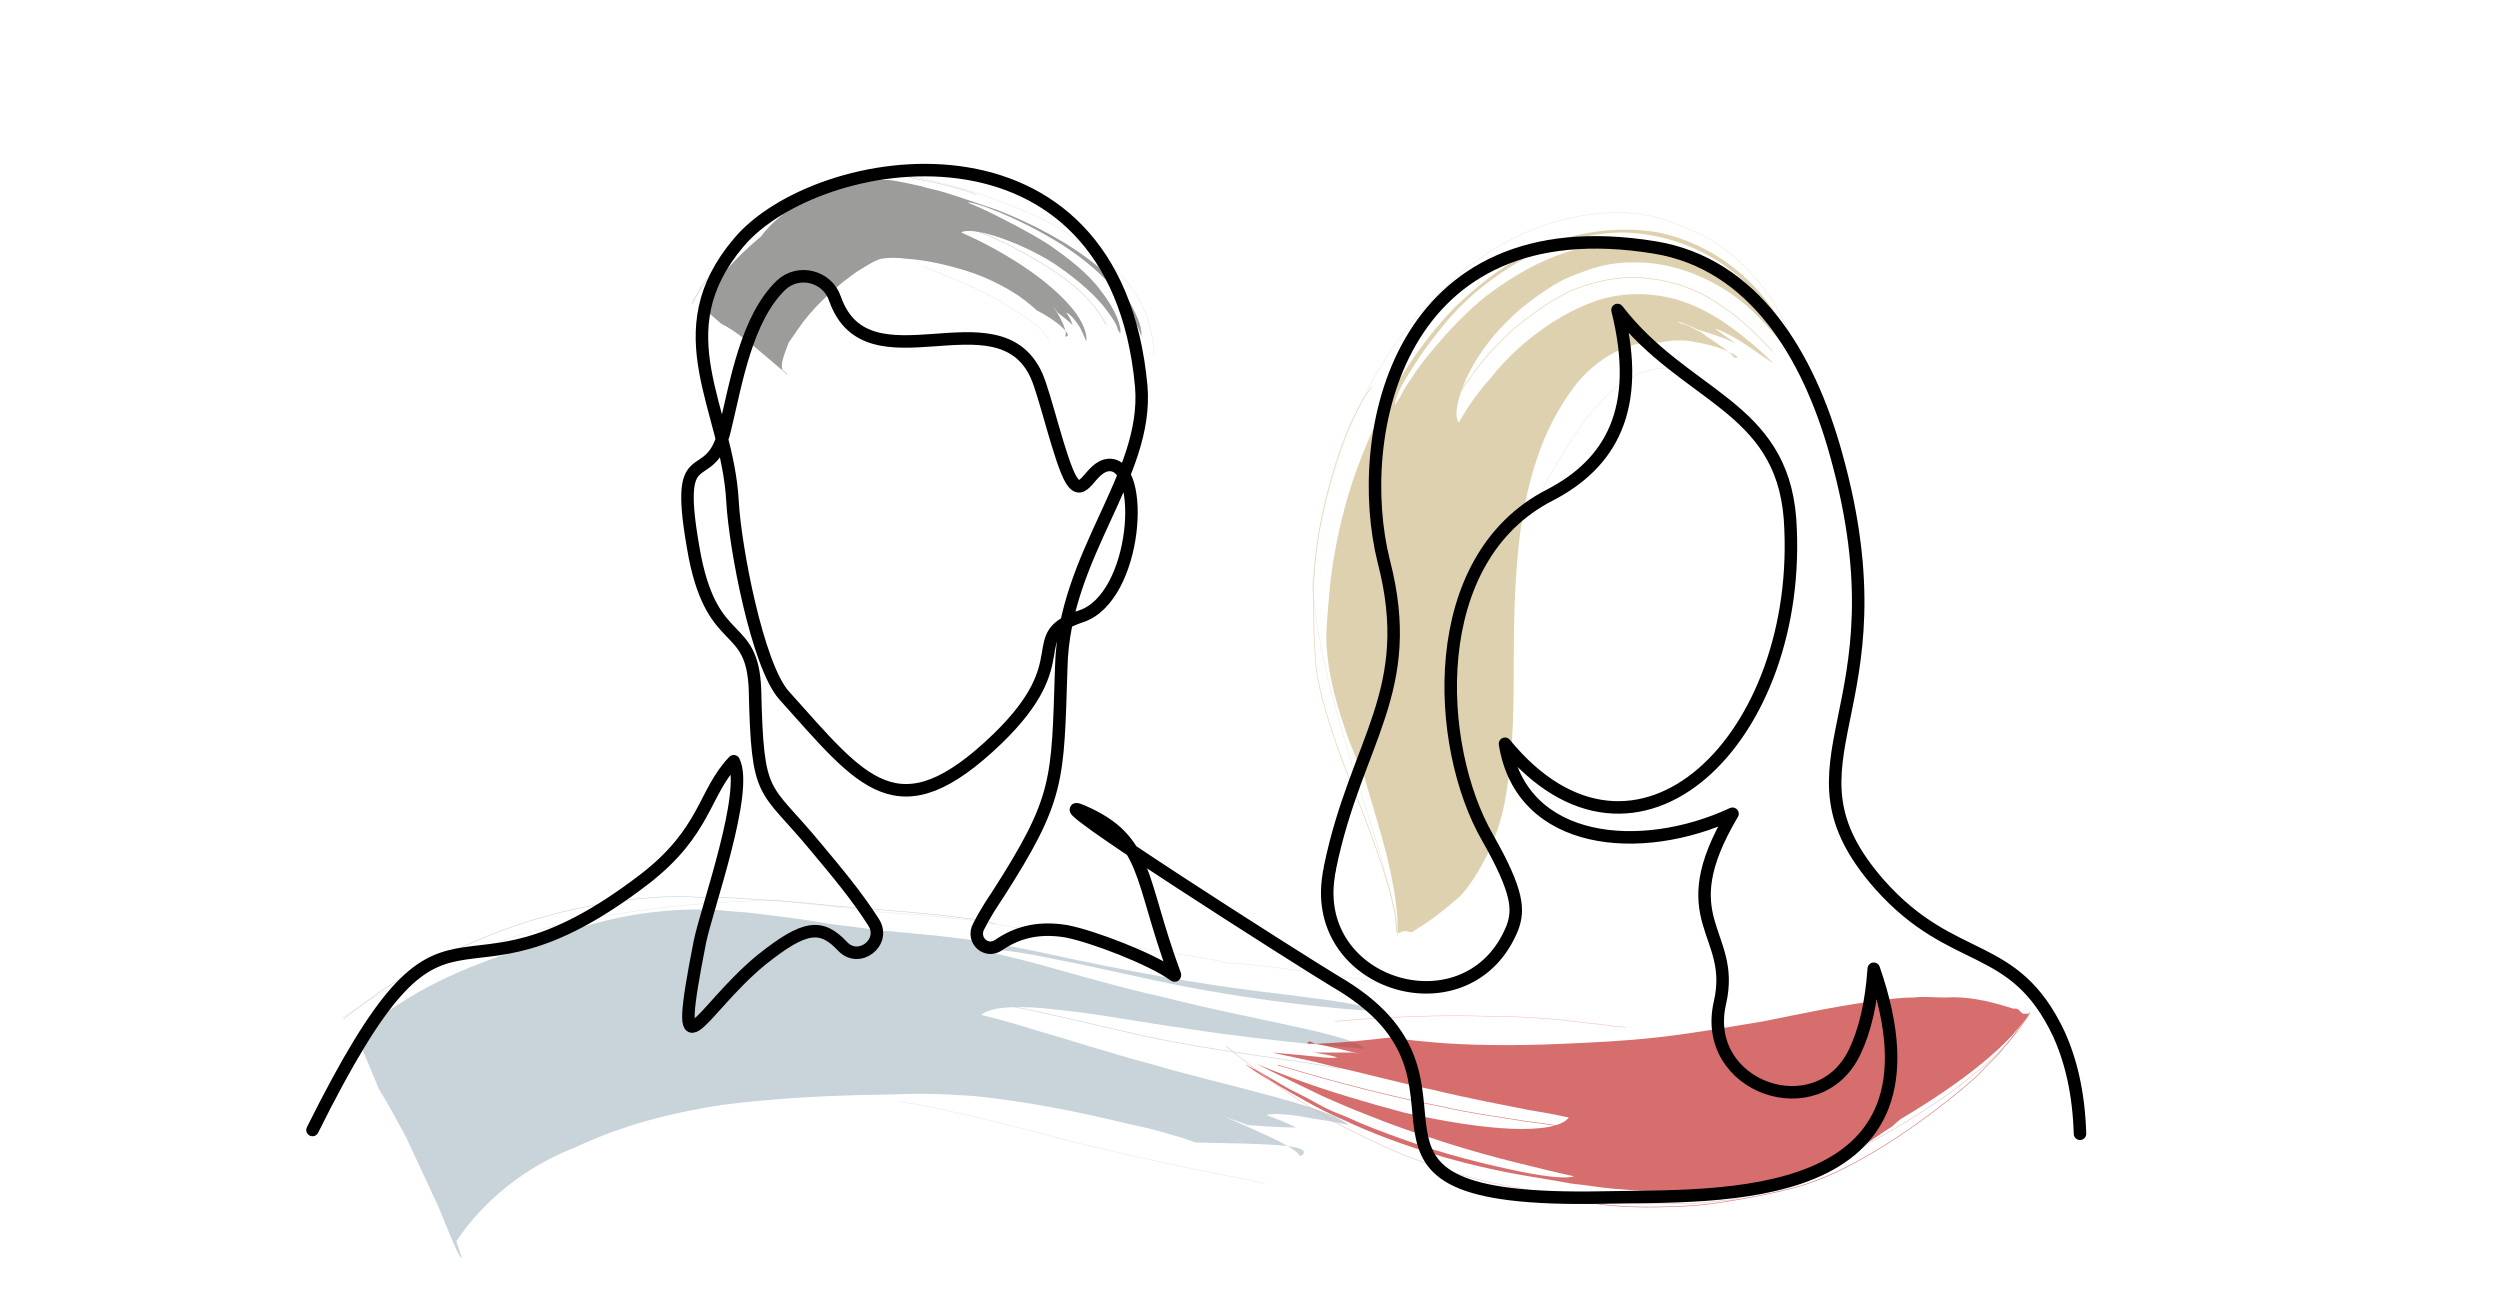 <?xml version="1.0" encoding="UTF-8"?>
<!-- Generator: Adobe Illustrator 26.5.0, SVG Export Plug-In . SVG Version: 6.00 Build 0)  -->
<svg xmlns="http://www.w3.org/2000/svg" xmlns:xlink="http://www.w3.org/1999/xlink" version="1.1" x="0px" y="0px" viewBox="0 0 200 104" style="enable-background:new 0 0 200 104;" xml:space="preserve">
<style type="text/css">
	.st0{opacity:0.7;}
	.st1{fill:#C53131;}
	.st2{fill:none;stroke:#E6A6A6;stroke-width:2.811466e-02;}
	.st3{fill:none;stroke:#C53131;stroke-width:2.811466e-02;}
	.st4{fill:#FFD21D;}
	.st5{fill:none;stroke:#FFEB9D;stroke-width:1.471194e-02;}
	.st6{fill:none;stroke:#FFD21D;stroke-width:1.471194e-02;}
	.st7{fill:#F18C1D;}
	.st8{fill:none;stroke:#F9CD9D;stroke-width:1.471194e-02;}
	.st9{fill:none;stroke:#F18C1D;stroke-width:1.471194e-02;}
	.st10{fill:#D0BE8E;}
	.st11{fill:none;stroke:#EBE3CE;stroke-width:1.471194e-02;}
	.st12{fill:none;stroke:#D0BE8E;stroke-width:1.471194e-02;}
	.st13{fill:#B0C1CB;}
	.st14{fill:none;stroke:#DDE4E8;stroke-width:1.471194e-02;}
	.st15{fill:none;stroke:#B0C1CB;stroke-width:1.471194e-02;}
	.st16{fill:none;stroke:#E6A6A6;stroke-width:1.471194e-02;}
	.st17{fill:none;stroke:#C53131;stroke-width:1.471194e-02;}
	.st18{fill:none;stroke:#FFEB9D;stroke-width:2.713732e-02;}
	.st19{fill:none;stroke:#FFD21D;stroke-width:2.713732e-02;}
	.st20{fill:#6ECCF3;}
	.st21{fill:none;stroke:#C0E9FA;stroke-width:2.713732e-02;}
	.st22{fill:none;stroke:#6ECCF3;stroke-width:2.713732e-02;}
	.st23{fill:none;stroke:#FFEB9D;stroke-width:2.887292e-02;}
	.st24{fill:none;stroke:#FFD21D;stroke-width:2.887292e-02;}
	.st25{fill:none;stroke:#FFEB9D;stroke-width:5.000000e-02;}
	.st26{fill:none;stroke:#FFD21D;stroke-width:5.000000e-02;}
	.st27{fill:none;stroke:#C0E9FA;stroke-width:1.586151e-02;}
	.st28{fill:none;stroke:#6ECCF3;stroke-width:1.586151e-02;}
	.st29{fill:none;stroke:#C9ECFB;stroke-width:1.2;stroke-linejoin:round;stroke-miterlimit:10;}
	.st30{fill:none;stroke:#DDE4E8;stroke-width:4.750000e-02;}
	.st31{fill:none;stroke:#B0C1CB;stroke-width:4.750000e-02;}
	.st32{fill:none;stroke:#EBE3CE;stroke-width:6.250000e-02;}
	.st33{fill:none;stroke:#D0BE8E;stroke-width:6.250000e-02;}
	.st34{fill:none;stroke:#E6A6A6;stroke-width:4.500000e-02;}
	.st35{fill:none;stroke:#C53131;stroke-width:4.500000e-02;}
	.st36{fill:none;stroke:#FFEB9D;stroke-width:3.519008e-02;}
	.st37{fill:none;stroke:#FFD21D;stroke-width:3.519008e-02;}
	.st38{fill:#CAB66F;}
	.st39{fill:none;stroke:#E8DFC0;stroke-width:2.811466e-02;}
	.st40{fill:none;stroke:#CAB66F;stroke-width:2.811466e-02;}
	.st41{fill:none;stroke:#C0E9FA;stroke-width:6.000000e-02;}
	.st42{fill:none;stroke:#6ECCF3;stroke-width:6.000000e-02;}
	.st43{fill:none;stroke:#C0E9FA;stroke-width:2.999074e-02;}
	.st44{fill:none;stroke:#6ECCF3;stroke-width:2.999074e-02;}
	.st45{fill:none;stroke:#E6A6A6;stroke-width:5.301421e-02;}
	.st46{fill:none;stroke:#C53131;stroke-width:5.301421e-02;}
	.st47{fill:none;stroke:#EBE3CE;stroke-width:5.301421e-02;}
	.st48{fill:none;stroke:#D0BE8E;stroke-width:5.301421e-02;}
	.st49{fill:#695CA3;}
	.st50{fill:none;stroke:#BEB8D7;stroke-width:4.500000e-02;}
	.st51{fill:none;stroke:#695CA3;stroke-width:4.500000e-02;}
	.st52{fill:none;stroke:#E6A6A6;stroke-width:7.500000e-02;}
	.st53{fill:none;stroke:#C53131;stroke-width:7.500000e-02;}
	.st54{fill:none;stroke:#EBE3CE;stroke-width:5.000000e-02;}
	.st55{fill:none;stroke:#D0BE8E;stroke-width:5.000000e-02;}
	.st56{fill:none;stroke:#F9CD9D;stroke-width:8.120082e-02;}
	.st57{fill:none;stroke:#F18C1D;stroke-width:8.120082e-02;}
	.st58{fill:none;stroke:#E6A6A6;stroke-width:4.281138e-02;}
	.st59{fill:none;stroke:#C53131;stroke-width:4.281138e-02;}
	.st60{fill:none;stroke:#E6A6A6;stroke-width:7.878902e-02;}
	.st61{fill:none;stroke:#C53131;stroke-width:7.878902e-02;}
	.st62{fill:none;stroke:#EBE4C9;stroke-width:2;stroke-miterlimit:10;}
	.st63{fill:none;stroke:#E8DFC0;stroke-width:2.906257e-02;}
	.st64{fill:none;stroke:#CAB66F;stroke-width:2.906257e-02;}
	.st65{fill:none;stroke:#E6A6A6;stroke-width:5.658622e-02;}
	.st66{fill:none;stroke:#C53131;stroke-width:5.658622e-02;}
	.st67{fill:none;stroke:#E6A6A6;stroke-width:1.500000e-02;}
	.st68{fill:none;stroke:#C53131;stroke-width:1.500000e-02;}
	.st69{fill:#727271;}
	.st70{fill:none;stroke:#C2C2C1;stroke-width:2.142136e-02;}
	.st71{fill:none;stroke:#727271;stroke-width:2.142136e-02;}
	.st72{fill:none;stroke:#BFE8FA;stroke-width:5.000000e-02;}
	.st73{fill:none;stroke:#6ECCF3;stroke-width:5.000000e-02;}
	.st74{fill:none;stroke:#EAE3CD;stroke-width:2.000000e-02;}
	.st75{fill:none;stroke:#D0BE8E;stroke-width:2.000000e-02;}
	.st76{fill:none;stroke:#C0E9FA;stroke-width:5.511700e-02;}
	.st77{fill:none;stroke:#6ECCF3;stroke-width:5.511700e-02;}
	.st78{fill:none;stroke:#EBE3CE;stroke-width:2.985504e-02;}
	.st79{fill:none;stroke:#D0BE8E;stroke-width:2.985504e-02;}
	.st80{fill:none;stroke:#EBE3CE;stroke-width:1.771963e-02;}
	.st81{fill:none;stroke:#D0BE8E;stroke-width:1.771963e-02;}
	.st82{fill:#C8C7C7;}
	.st83{fill:none;stroke:#E7E7E6;stroke-width:3.767345e-02;}
	.st84{fill:none;stroke:#C8C7C7;stroke-width:3.767345e-02;}
	.st85{fill:#A9A8A7;}
	.st86{fill:none;stroke:#D9D9D9;stroke-width:2.131255e-02;}
	.st87{fill:none;stroke:#A9A8A7;stroke-width:2.131255e-02;}
	.st88{fill:none;stroke:#E6A6A6;stroke-width:2.152769e-02;}
	.st89{fill:none;stroke:#C53131;stroke-width:2.152769e-02;}
	.st90{fill:none;stroke:#E6A6A6;stroke-width:1.425621e-02;}
	.st91{fill:none;stroke:#C53131;stroke-width:1.425621e-02;}
	.st92{fill:#1D93A1;}
	.st93{fill:none;stroke:#9DD0D6;stroke-width:1.204668e-02;}
	.st94{fill:none;stroke:#1D93A1;stroke-width:1.204668e-02;}
	.st95{fill:none;stroke:#E6A6A6;stroke-width:1.204668e-02;}
	.st96{fill:none;stroke:#C53131;stroke-width:1.204668e-02;}
	.st97{fill:#D1BF8E;}
	.st98{fill:none;stroke:#EBE3CE;stroke-width:2.152769e-02;}
	.st99{fill:none;stroke:#D1BF8E;stroke-width:2.152769e-02;}
	.st100{fill:none;stroke:#9BCFD5;stroke-width:2.421865e-02;}
	.st101{fill:none;stroke:#1D93A1;stroke-width:2.421865e-02;}
	.st102{fill:none;stroke:#EBE3CE;stroke-width:1.883673e-02;}
	.st103{fill:none;stroke:#D1BF8E;stroke-width:1.883673e-02;}
	.st104{fill:none;stroke:#EBE3CE;stroke-width:3.151561e-02;}
	.st105{fill:none;stroke:#D0BE8E;stroke-width:3.151561e-02;}
	.st106{fill:none;stroke:#FFEB9D;stroke-width:1.937504e-02;}
	.st107{fill:none;stroke:#FFD21D;stroke-width:1.937504e-02;}
	.st108{fill:#48443E;}
	.st109{fill:#231F20;}
	
		.st110{fill-rule:evenodd;clip-rule:evenodd;fill:none;stroke:#000000;stroke-linecap:round;stroke-linejoin:round;stroke-miterlimit:22.926;}
	.st111{fill:none;stroke:#2F292B;stroke-miterlimit:10;}
	.st112{fill:none;stroke:#1A1A1A;stroke-linecap:round;stroke-linejoin:round;stroke-miterlimit:10;}
	.st113{fill:none;stroke:#1C1916;stroke-linejoin:round;stroke-miterlimit:10;}
	.st114{fill:none;stroke:#000000;stroke-linecap:round;stroke-linejoin:round;stroke-miterlimit:10;}
	.st115{fill:none;stroke:#000000;stroke-width:1.866;stroke-linecap:round;stroke-linejoin:round;stroke-miterlimit:10;}
	.st116{fill:none;stroke:#000000;stroke-width:1.096;}
	.st117{fill:none;stroke:#000000;stroke-width:7.994993e-02;stroke-miterlimit:10;}
	.st118{fill:#1A1A1A;}
	.st119{fill:none;stroke:#161616;stroke-width:0.302;stroke-miterlimit:10;}
	.st120{fill:none;stroke:#000000;stroke-miterlimit:10;}
	.st121{stroke:#000000;stroke-miterlimit:10;}
	.st122{fill:#221E1E;}
	.st123{stroke:#1D1D1B;stroke-width:0.2;stroke-miterlimit:10;}
	.st124{fill:#6ECBF3;}
	.st125{fill:none;stroke:#C0E8FA;stroke-width:2.690961e-03;}
	.st126{fill:none;stroke:#6ECBF3;stroke-width:2.690961e-03;}
	.st127{fill:none;stroke:#1D1D1B;stroke-linecap:round;stroke-linejoin:round;stroke-miterlimit:2.613;}
	.st128{fill:none;stroke:#231F20;stroke-width:1.261;stroke-miterlimit:10;}
	
		.st129{fill-rule:evenodd;clip-rule:evenodd;fill:none;stroke:#332F2F;stroke-width:0.856;stroke-linecap:round;stroke-linejoin:round;stroke-miterlimit:10;}
</style>
<g id="Couleurs">
	<g>
		<g>
			<g>
				<g>
					<g class="st0">
						<g>
							<path class="st13" d="M36.5,99.3c0,0,0.4,1.1,0.4,1.3c0,0.2-0.4-0.5-1.8-4L32.5,91c-0.7-1.3-1.4-2.6-2.2-3.9L28.6,83         c0,0,0.2-0.4,2-1.8c1.9-1.3,5.5-3.8,13-5.8c0,0,0.4-0.2,1-0.5c0.7-0.3,1.7-0.7,2.9-1c2.5-0.7,6-1.3,9.9-1.1         c0,0,0.9,0.1,2.4,0.2c1.5,0.2,3.6,0.4,5.9,0.8c1.1,0.2,2.4,0.3,3.7,0.5c0.6,0.1,1.2,0.2,1.9,0.2c0.6,0.1,1.3,0.1,2,0.2         c3.6,0.3,7.3,0.9,10.5,1.6c3.2,0.7,6.2,1.3,9,1.8c2.8,0.5,5.5,0.9,7.9,1.2c4.8,0.6,8.5,1,9.4,1.6c0,0-1.9-0.1-4.7-0.4         c-2.8-0.3-6.5-0.8-10.2-1.5c-3.7-0.7-7.3-1.6-10.5-2.2c-3.2-0.7-5.8-1-6.4-0.8c0,0,2.1,0.4,5,1.2c2.9,0.8,6.3,1.8,9.9,2.6         c7,1.8,14.8,2.9,16,4.1c0,0-7.1-0.5-14.2-1.6c-3.6-0.5-7.2-1.2-10.2-1.5c-3.1-0.4-5.6-0.3-6.3,0.4c0,0,1.8,0.4,4.3,1.2         c2.5,0.7,5.8,1.8,9.2,2.7c3.4,1,6.9,1.8,9.8,2.6c2.9,0.8,5.2,1.5,6.1,2.3c0,0-1.3-0.3-2.8-0.5c-1.5-0.3-3.1-0.5-3.8-0.3         c0.8,0.3,1.6,0.6,2.4,1c-1.3,0-2.6-0.1-3.9-0.2c-0.7-0.3-1.5-0.5-2.2-0.8c0,0,1.5,0.6,3,1.3c1.6,0.7,3.2,1.5,3.4,2         c0,0,0.7-0.3,0-0.6c-0.7-0.3-2.8-0.4-8.3-0.5c0,0-0.4-0.1-1.2-0.4c-0.8-0.2-1.9-0.6-3.4-0.9c-3-0.7-7.4-1.8-13-2.4         c-1.4-0.1-2.9-0.2-4.4-0.2c-1.5,0-3.2,0.1-4.9,0.1c-3.5,0.1-7.2,0.3-11.1,0.8c-3.9,0.6-7.9,1.6-11.7,3.4         C42.1,93.3,38.7,96,36.5,99.3z"></path>
							<path class="st30" d="M27.4,81.4c0,0,1-0.6,2.8-1.8c0.9-0.5,2-1.1,3.3-1.8c0.7-0.3,1.4-0.6,2.1-0.9c0.8-0.3,1.6-0.7,2.4-0.9         c3.4-1.3,7.4-2.3,11.5-2.9c4.2-0.7,8.6-1,12.6-1.1c0,0,2.1,0.3,5.3,0.6c0.7,0.1,1.5,0.2,2.4,0.3c0.4,0,0.8,0.1,1.2,0.1         c0.4,0,0.8,0.1,1.2,0.1c0.5,0,1,0.1,1.6,0.1c0.6,0.1,1.3,0.1,1.9,0.2c0.6,0.1,1.3,0.1,1.9,0.2c0.6,0.1,1.2,0.2,1.8,0.3         c2.4,0.4,4.7,0.8,6.7,1.1c2,0.4,3.8,0.7,5.4,0.9c3.2,0.5,5.6,0.8,6.4,1.1c0,0,0.5,0.1,1.4,0.1c0.9,0.1,2.1,0.2,3.5,0.4         c2.8,0.4,6.4,0.7,9.1,1.6"></path>
							<path class="st31" d="M79.6,73.9c-0.4-0.1-1-0.3-2-0.4c-1-0.1-2.1-0.3-3.5-0.4c-1-0.1-2.2-0.2-3.4-0.3         c-1.2-0.1-2.4-0.2-3.7-0.3c-2.6-0.3-5.4-0.5-7.4-0.6c-1.1-0.1-1.9-0.1-2.5-0.1c-0.6,0-1,0-1,0c-2.3-0.2-5.2,0-8.5,0.6         c-3.3,0.6-6.7,1.6-9.8,3c-1.5,0.6-3,1.4-4.2,2c-1.3,0.7-2.4,1.4-3.3,2c-1.8,1.3-2.8,2.1-2.8,2.1"></path>
							<path class="st31" d="M79.5,80.2c0,0,1.5,0.3,3.8,0.8c2.3,0.5,5.2,1.2,8.3,1.9c6.1,1.3,13,2,15.6,2.6"></path>
							<path class="st30" d="M71.9,88.1c0,0,0.4,0.1,1.1,0.2c0.7,0.1,1.7,0.3,3,0.6c2.5,0.5,5.8,1.4,9.3,2.3         c3.5,0.9,7.2,1.7,10.1,2.3c2.9,0.6,5.2,1,5.8,1.2"></path>
						</g>
					</g>
				</g>
			</g>
		</g>
	</g>
	<g>
		<g>
			<g>
				<g class="st0">
					<g>
						<path class="st1" d="M161.1,80.7c0,0,0.3-0.1,0.5,0.2c0.1,0.1,0.2,0.2,0.3,0.2c0.1,0,0.3,0,0.4,0c0,0,0,0.1,0,0.1        c0,0,0,0.1-0.2,0.3c-0.2,0.2-0.5,0.6-1.1,1.3c-1.2,1.3-3.7,3.6-8.9,6.7c0,0-0.3,0.2-0.7,0.6c-0.5,0.3-1.2,0.8-2.1,1.4        c-1.8,1.1-4.3,2.5-7.2,3.1c0,0-0.7,0.1-1.8,0.3c-1.1,0.2-2.8,0.3-4.7,0.4c-1.9,0.1-4.2,0-6.5-0.2c-1.2-0.1-2.2-0.3-3.3-0.4        c-1.1-0.2-2.3-0.4-3.5-0.6c-2.4-0.4-5.1-1-7.7-1.8c-2.6-0.8-5-1.7-7.1-2.7c-2.1-0.9-3.9-2-5.3-2.8c-1.4-0.8-2.3-1.4-2.6-1.7        c0,0,0.4,0.3,1.1,0.6c0.3,0.2,0.7,0.4,1.2,0.7c0.5,0.3,1,0.6,1.6,0.9c0.6,0.3,1.2,0.6,1.9,1c0.7,0.4,1.4,0.7,2.2,1        c1.5,0.7,3.1,1.3,4.8,1.9c3.3,1.2,6.7,2,9.1,2.5c2.4,0.5,4,0.6,4.4,0.4c0,0-1.4-0.3-3.4-0.8c-2.1-0.5-5.2-1.3-8.4-2.4        c-1.6-0.5-3.2-1.1-4.7-1.7c-0.8-0.3-1.5-0.6-2.2-0.9c-0.7-0.3-1.4-0.6-2-0.9c-1.2-0.6-2.3-1.1-3.1-1.5        c-0.8-0.4-1.4-0.7-1.6-0.8c0,0,1.4,0.6,3.6,1.4c2.2,0.8,5.2,1.7,8.2,2.5c3.1,0.7,6.2,1.2,8.6,1.3c2.4,0.1,4.1-0.2,4.6-0.9        c0,0-1.3-0.3-3.2-0.6c-2-0.4-4.7-0.9-7.6-1.6c-2.9-0.6-5.8-1.4-8.1-1.9c-2.3-0.6-4.1-0.9-4.8-1.1c0,0,1,0.1,2.2,0.2        c1.1,0.1,2.4,0.3,3,0.2c-0.6-0.2-1.3-0.3-1.9-0.4l3,0c0.6,0.1,1.2,0.2,1.8,0.4c0,0-1.2-0.3-2.4-0.6c-1.2-0.3-2.5-0.5-2.7-0.7        c0,0-0.5,0.2,0,0.2c0.5,0,2.1,0,6.4-0.5c0,0,1.3,0.2,3.6,0.4c2.4,0.2,5.9,0.3,10.3,0.1c2.2-0.1,4.7-0.2,7.4-0.5        c2.7-0.3,5.6-0.8,8.6-1.3c3-0.6,6.2-1.3,9.5-1.7c0.8-0.1,1.6-0.2,2.5-0.2c0.8-0.1,1.7,0,2.5,0C157.3,79.7,158.9,80,161.1,80.7        z"></path>
						<path class="st34" d="M162.4,81c0,0-0.1,0.2-0.3,0.5c-0.2,0.3-0.6,0.9-1.1,1.5c-1.1,1.3-2.8,2.8-5.1,4.5c-2.3,1.6-5,3.3-8,4.8        c-3,1.5-6.2,2.8-9.4,3.7c0,0-0.4,0-1.2,0.1c-0.8,0.1-1.8,0.2-3.1,0.2c-1.3,0-2.8,0-4.3-0.1c-0.8-0.1-1.6-0.1-2.3-0.2        c-0.7-0.1-1.4-0.2-2.2-0.3c-1.5-0.2-3.1-0.5-4.7-0.8c-1.6-0.3-3.3-0.7-4.7-1.2c-2.9-0.9-5.2-1.9-5.9-2.3c0,0-0.5-0.2-1.3-0.6        c-0.8-0.4-1.9-0.9-3.1-1.7c-2.5-1.4-5.4-3.6-7.6-5.4"></path>
						<path class="st35" d="M125.3,95.8c0.2,0.1,0.6,0.2,1.2,0.3c0.5,0.1,1.1,0.2,2,0.3c1.7,0.2,3.9,0.2,6.1,0.1        c2.2-0.1,4.3-0.5,5.9-0.8c1.6-0.3,2.7-0.6,2.7-0.6c1.7-0.4,3.9-1.3,6.1-2.6c2.3-1.3,4.7-3,6.7-4.6c1-0.8,2-1.6,2.8-2.5        c0.4-0.4,0.8-0.8,1.1-1.1c0.3-0.4,0.6-0.7,0.9-1.1c0.5-0.6,0.9-1.2,1.2-1.6c0.2-0.4,0.4-0.6,0.4-0.6"></path>
						<path class="st35" d="M124.8,90.1c0,0-1.1-0.2-2.8-0.4c-1.7-0.3-4.2-0.6-6.8-1.2c-2.6-0.5-5.4-1.2-7.7-1.8        c-2.3-0.6-4.2-1.2-5.3-1.5"></path>
						<path class="st34" d="M130,82.2c0,0-0.3-0.1-0.9-0.1c-0.6-0.1-1.4-0.2-2.5-0.3c-2.1-0.3-4.9-0.5-7.7-0.5        c-2.8-0.1-5.6,0-7.8,0.1c-2.2,0.1-3.9,0.3-4.3,0.3"></path>
					</g>
				</g>
			</g>
		</g>
	</g>
	<g>
		<g>
			<g>
				<g class="st0">
					<g>
						<path class="st10" d="M113.2,74.4c0,0-0.2,0.3-0.6,0.1c-0.2,0-0.3,0-0.4,0c-0.1,0.1-0.3,0.1-0.3,0.2c0,0,0-0.1-0.1-0.2        c0,0,0-0.1,0-0.4c0-0.3,0-0.8-0.1-1.6c-0.1-0.9-0.3-2.1-0.7-3.8c-0.4-1.7-1.1-3.9-1.9-6.7c0,0-0.6-1.2-1.3-3.1        c-0.7-2-1.6-4.7-1.7-7.8c0,0,0-0.7,0.1-1.9c0.1-1.2,0.2-3,0.6-5.1c0.4-2.2,1-4.7,2.1-7.5c1.1-2.8,2.6-5.9,5-9.1        c1.2-1.6,2.6-3.2,4.5-4.7c1.8-1.5,4.1-2.9,6.7-3.7c2.6-0.8,5.3-0.9,7.6-0.5c2.3,0.5,4,1.4,5.3,2.3c2.7,1.9,4,4,4.9,5.6        c0.9,1.6,1.3,2.7,1.5,3.2c0,0-0.2-0.5-0.6-1.2c-0.2-0.4-0.4-0.9-0.7-1.4c-0.3-0.6-0.7-1.1-1.1-1.8c-0.5-0.6-1-1.3-1.7-2        c-0.6-0.7-1.4-1.4-2.4-2.1c-1.9-1.3-4.6-2.5-8-2.6c-3.4,0-6.9,1.3-9.3,2.9c-2.5,1.6-4.3,3.4-5.5,5c-1.3,1.6-2.1,2.9-2.7,3.9        c-0.6,1-0.8,1.7-0.8,2c0,0,0.3-0.4,0.7-1.2c0.5-0.8,1.2-1.9,2.3-3.2c1.1-1.3,2.5-2.9,4.4-4.4c2-1.5,4.6-3.1,7.7-3.8        c3.1-0.7,6.3-0.3,8.5,0.8c2.3,1,3.8,2.3,4.9,3.5c1.2,1.2,1.9,2.3,2.5,3.2c0.6,0.9,0.9,1.4,1,1.7c0,0-0.2-0.4-0.7-1        c-0.4-0.6-1.1-1.5-2-2.4c-0.9-1-2.2-2.1-3.9-3c-1.7-0.9-4-1.7-6.6-1.6c-1.3,0-2.7,0.3-3.9,0.8c-1.3,0.4-2.4,1.1-3.4,1.8        c-2,1.4-3.4,2.9-4.4,4.3c-1,1.4-1.6,2.7-1.9,3.7c-0.3,1-0.4,1.8-0.1,2.2c0,0,0.2-0.3,0.6-1c0.4-0.6,1-1.5,1.9-2.5        c0.8-1,1.9-2.2,3.3-3.3c1.4-1.1,3.1-2.2,5.1-2.9c2-0.7,4.1-0.7,5.9-0.3c1.8,0.4,3.2,1.2,4.3,1.9c2.2,1.5,3.6,2.9,4.1,3.4        c0,0-0.9-0.6-1.9-1.3c-1-0.7-2.3-1.4-2.8-1.5c0.6,0.4,1.1,0.8,1.7,1.2c-1-0.5-2-0.8-3-1.1c-0.6-0.3-1.1-0.5-1.8-0.7        c0,0,0.1,0,0.2,0.1c0.1,0.1,0.3,0.1,0.6,0.2c0.2,0.1,0.5,0.2,0.8,0.4c0.3,0.1,0.6,0.3,0.8,0.5c1.1,0.7,2.2,1.5,2.2,1.7        c0,0,0.6,0.1,0.1-0.2c-0.2-0.1-0.7-0.4-1.7-0.7c-0.2-0.1-0.5-0.1-0.8-0.2c-0.3-0.1-0.6-0.1-1-0.2c-0.7-0.1-1.6-0.1-2.5,0.1        c0,0-0.1,0-0.2,0c-0.1,0-0.3,0-0.6,0c-0.5,0-1.4,0.1-2.4,0.6c-1,0.4-2.3,1.3-3.4,2.6c-1.1,1.4-2.2,3.2-3,5.4        c-0.8,2.2-1.4,4.7-1.7,7.6c-0.3,2.8-0.4,5.9-0.4,9.3c0,3.3,0,6.9-0.6,10.6c-0.3,1.9-0.9,3.8-1.9,5.6c-0.5,0.9-1.1,1.9-1.9,2.7        C115.4,72.9,114.4,73.7,113.2,74.4z"></path>
						<path class="st54" d="M111.8,74.9c0,0,0-0.2-0.1-0.7c0-0.4-0.1-1.1-0.3-1.9c-0.3-1.6-0.9-3.7-1.7-6.3        c-0.8-2.6-1.8-5.5-2.7-8.8c-0.9-3.2-1.7-6.7-2-10.2c0,0,0-0.5,0.1-1.3c0.1-0.8,0.2-2,0.5-3.5c0.6-2.9,1.6-6.9,3.9-11.2        c1.1-2.1,2.6-4.4,4.6-6.5c1.9-2.1,4.4-4.2,7.3-5.6c1.4-0.7,3-1.2,4.4-1.5c1.4-0.3,2.8-0.4,3.9-0.4c2.3,0.1,3.7,0.6,4.3,0.9        c0,0,0.2,0.1,0.6,0.2c0.4,0.2,0.9,0.4,1.6,0.7c1.3,0.7,2.8,1.8,4,3.2c2.6,2.8,3.9,6.7,4.5,9.7"></path>
						<path class="st55" d="M109.7,31c-0.5,0.6-1.5,2.3-2.3,4.5c-0.8,2.2-1.5,4.8-1.9,7.2c-0.4,2.5-0.5,4.8-0.4,6.6        c0,1.7,0.1,2.8,0.1,2.8c0,1.8,0.6,4.1,1.4,6.5c0.8,2.5,1.9,5,2.8,7.4c0.9,2.4,1.6,4.5,2,6.1c0.2,0.8,0.3,1.5,0.3,1.9        c0,0.5,0.1,0.7,0.1,0.7"></path>
						<path class="st55" d="M115.9,32.9c0,0,0.2-0.3,0.5-0.9c0.4-0.6,0.9-1.4,1.6-2.3c0.7-1,1.7-2.1,3-3.3c1.3-1.1,2.9-2.3,4.8-3.2        c2-0.8,4.2-1.2,6.2-0.9c2,0.2,3.7,0.9,5,1.7c2.6,1.6,4,3.3,4.8,4.1"></path>
						<path class="st54" d="M122.3,41.5c0,0,0.6-1.3,1.5-3.1c1-1.8,2.4-4.2,4-6c0.8-0.9,1.7-1.6,2.5-2.1c0.8-0.4,1.5-0.7,2.3-0.8        c1.5-0.2,3,0.2,3.3,0.3"></path>
					</g>
				</g>
			</g>
		</g>
	</g>
	<g>
		<g>
			<g>
				<g>
					<g class="st0">
						<g>
							<path class="st69" d="M62.6,29.6c0,0,0.4,0.3,0.4,0.4c-0.1-0.1-0.2-0.2-1.5-1.3c-0.7-0.6-1.4-1.2-2.1-1.7         c-0.5-0.4-1.1-0.8-1.7-1.1l-1.5-1.3c0,0,0-0.1,0.1-0.2c0.1-0.2,0.2-0.6,0.5-1c0.6-1,1.7-2.5,4.1-4.5c0,0,0.4-0.6,1.2-1.3         c0.8-0.7,2-1.6,3.6-2.2c0,0,0.4-0.1,1.1-0.4c0.2-0.1,0.4-0.1,0.7-0.2c0.3-0.1,0.7-0.2,1-0.2c0.8-0.2,1.6-0.2,2.6-0.2         c0.9,0.1,2.1,0.4,2.6,0.5c0.6,0.2,1.3,0.3,1.9,0.5c1.3,0.4,2.7,0.9,4.2,1.4c2.8,1.1,5.7,2.6,8,4.5c1.1,1,2.1,2,2.7,3.1         c0.6,1.1,0.9,2,0.8,2.5c0,0-0.1-0.4-0.4-1c-0.2-0.6-0.7-1.4-1.3-2.2c-1.2-1.6-2.9-3-4.6-4.1c-3.5-2.2-7.1-3.5-7.6-3.4         c0,0,0.8,0.3,2,0.9c1.2,0.6,2.8,1.4,4.4,2.4c1.6,1.1,3.2,2.3,4.3,3.8c1.1,1.4,1.7,2.9,1.5,3.4c0,0,0-0.1-0.1-0.2         c-0.1-0.1-0.1-0.3-0.2-0.5c-0.2-0.4-0.6-1-1.1-1.6c-1-1.2-2.5-2.4-4-3.4c-3.1-1.9-6.6-2.9-7.3-2.4c0,0,0.7,0.3,1.7,0.8         c1,0.5,2.4,1.3,3.7,2.2c1.3,0.9,2.6,2,3.5,3.1c0.9,1.1,1.2,2.1,1.1,2.6c0,0-0.2-0.5-0.5-1.1c-0.3-0.5-0.8-1.1-1.1-1.2         c0.2,0.3,0.4,0.6,0.5,1c-0.4-0.4-0.8-0.7-1.2-1c-0.2-0.3-0.4-0.5-0.6-0.8c0,0,0.4,0.5,0.8,1.2c0.3,0.6,0.6,1.3,0.4,1.5         c0,0,0.3,0.1,0.2-0.2c-0.1-0.2-0.6-0.9-2.5-1.9c0,0-0.5-0.5-1.5-1.2c-1.1-0.7-2.7-1.6-5-2.2c-1.1-0.3-2.4-0.6-3.9-0.7         c-0.7-0.1-1.4-0.1-2,0c-0.7,0.2-1.2,0.6-1.9,1c-1.3,0.9-2.7,2.1-3.9,3.5c-0.6,0.7-1.1,1.5-1.6,2.2         C62.8,28.2,62.4,29.1,62.6,29.6z"></path>
							<path class="st70" d="M55.4,24.3c0,0,0.1-0.1,0.2-0.4c0.2-0.3,0.4-0.7,0.7-1.1C57,22,57.8,21,58.9,20c1.1-1,2.3-2,3.8-3         c0.7-0.5,1.5-1,2.3-1.5c0.4-0.2,0.9-0.5,1.3-0.7c0.2-0.1,0.5-0.2,0.7-0.3c0.3-0.1,0.7-0.3,1-0.4c0,0,0.1,0,0.3-0.1         c0.2,0,0.5-0.1,0.9-0.1c0.4,0,0.8-0.1,1.4-0.1c0.5-0.1,1.1,0,1.8,0.2c0.8,0.2,1,0.2,1.5,0.3c0.4,0.1,0.9,0.2,1.3,0.3         c0.9,0.2,1.9,0.5,2.8,0.8c1.9,0.6,3.9,1.4,5.5,2.2c1.6,0.8,2.8,1.6,3.2,1.9c0,0,0.3,0.2,0.7,0.5c0.5,0.3,1.1,0.8,1.8,1.5         c0.7,0.7,1.5,1.6,2.1,2.8c0.6,1.2,1,2.7,1,4"></path>
							<path class="st71" d="M78.1,15.6c-0.3-0.2-1-0.4-2.1-0.7c-0.5-0.1-1.1-0.3-1.7-0.4c-0.7-0.1-1-0.2-2.3-0.5         c-1.1-0.2-2.2-0.1-3.2,0.1c-0.5,0.1-1,0.2-1.4,0.3c-0.3,0.1-0.6,0.2-0.9,0.3c-1,0.4-1.5,0.6-1.5,0.6         c-1.9,0.7-4.4,2.5-6.3,4.5c-1,1-1.8,2-2.4,2.9c-0.2,0.2-0.3,0.4-0.4,0.6c-0.1,0.2-0.2,0.4-0.3,0.5c-0.2,0.3-0.2,0.5-0.2,0.5"></path>
							<path class="st71" d="M77.6,18.3c0,0,0.6,0.2,1.6,0.6c0.9,0.4,2.2,1,3.5,1.8c1.3,0.7,2.7,1.7,3.7,2.6c1.1,1,1.8,2.1,2.1,2.7"></path>
							<path class="st70" d="M73.8,21.3c0,0,2.7,1,5.3,2.3c1.3,0.7,2.5,1.5,3.4,2.1c0.9,0.7,1.4,1.3,1.4,1.5"></path>
						</g>
					</g>
				</g>
			</g>
		</g>
	</g>
</g>
<g id="dessins">
	<path class="st114" d="M166.4,90.7c-0.1-3.2-0.7-5.8-1.7-8c-3.6-7.6-8.4-5.3-14.3-11.9c-8.9-10.1,2.3-13.6-3.5-34.4   c-2.2-8-6.6-15.3-14.5-16.6c-20.7-3.4-24.2,15.1-21.7,25.1c2.7,10.4-2.2,14.3-4.3,24.5c0,0.2-0.1,0.4-0.1,0.6   c-1.5,9,11.3,12.7,14.7,4.2c0.5-1.4,0.5-2.8-2-7.2c-4.2-7.3-5-22.3,5-27.4c4.8-2.5,7.4-6.8,5.4-14.8c5.4,7,13.1,7.6,13.8,16.7   c1.2,17.5-12.3,30.8-22.8,18c1.3,8.2,10.9,9,18.2,5.6c-5.1,8.6,0.3,9.4-1,15.1c-1.6,6.8,7.9,10.1,10.8,3.9c0.8-1.7,1.3-3.8,1.5-6.6   c6.7,19.3-12.5,18.1-21.6,18.3c-24.6,0.5-7.3-9.1-21.5-17.3c-2.5-1.5-24.4-15.4-20.2-13.6c5.3,2.3,4.5,5.3,7.4,13.1   c0,0,0,0.1-0.1,0c-1.8-1.3-6.5-3.1-8.6-3.5c-2.4-0.4-4.1,0.2-5.4,1.1c-1,0.7-2.2-0.4-1.6-1.5c0.5-1,1.1-1.9,1.5-2.5   c5-7.8,4.8-9.1,5.1-18.2c0.2-9.1,7-15.3,6.4-22.5C89.2,8,65.3,12,59.1,19.4c-6.1,7.2-0.9,13.2-0.5,20.7c0.2,3.7,2,13.1,4.1,15.5   c6.3,7,9.1,11.2,17.1,3.5c6.6-6.4,1.9-8.2,6.7-9.8c4.5-1.5,5.2-12.3,2.2-12.1c-1.5,0.1-2,2.8-3,1.2c-0.9-1.5-2.1-6.9-2.8-8.4   c-3.1-6.7-13.5,1.3-16.1-6.1c-0.6-1.8-2.9-2.4-4.3-1.1c-2.8,2.7-3.6,7.8-4.5,11.5c-1.2,5.2-4.3,0.2-2.4,10.3   c1.5,7.4,4.6,5,4.8,10.6c0.2,8.9,0.7,7.5,4.9,12.6c1.5,1.8,3.2,3.8,4.6,6c1,1.6-1.2,3.3-2.5,1.9c-1.7-1.8-3-1.7-6.5,1.1   c-5.1,4.2-7.2,10.2-4.9-1.5c0.6-2.8,3.9-12,2.7-14.4c-2.4,2.5-2.2,5.6-7.1,9.4c-16,12.3-15.2-2.8-26.6,20.1"></path>
</g>
</svg>
